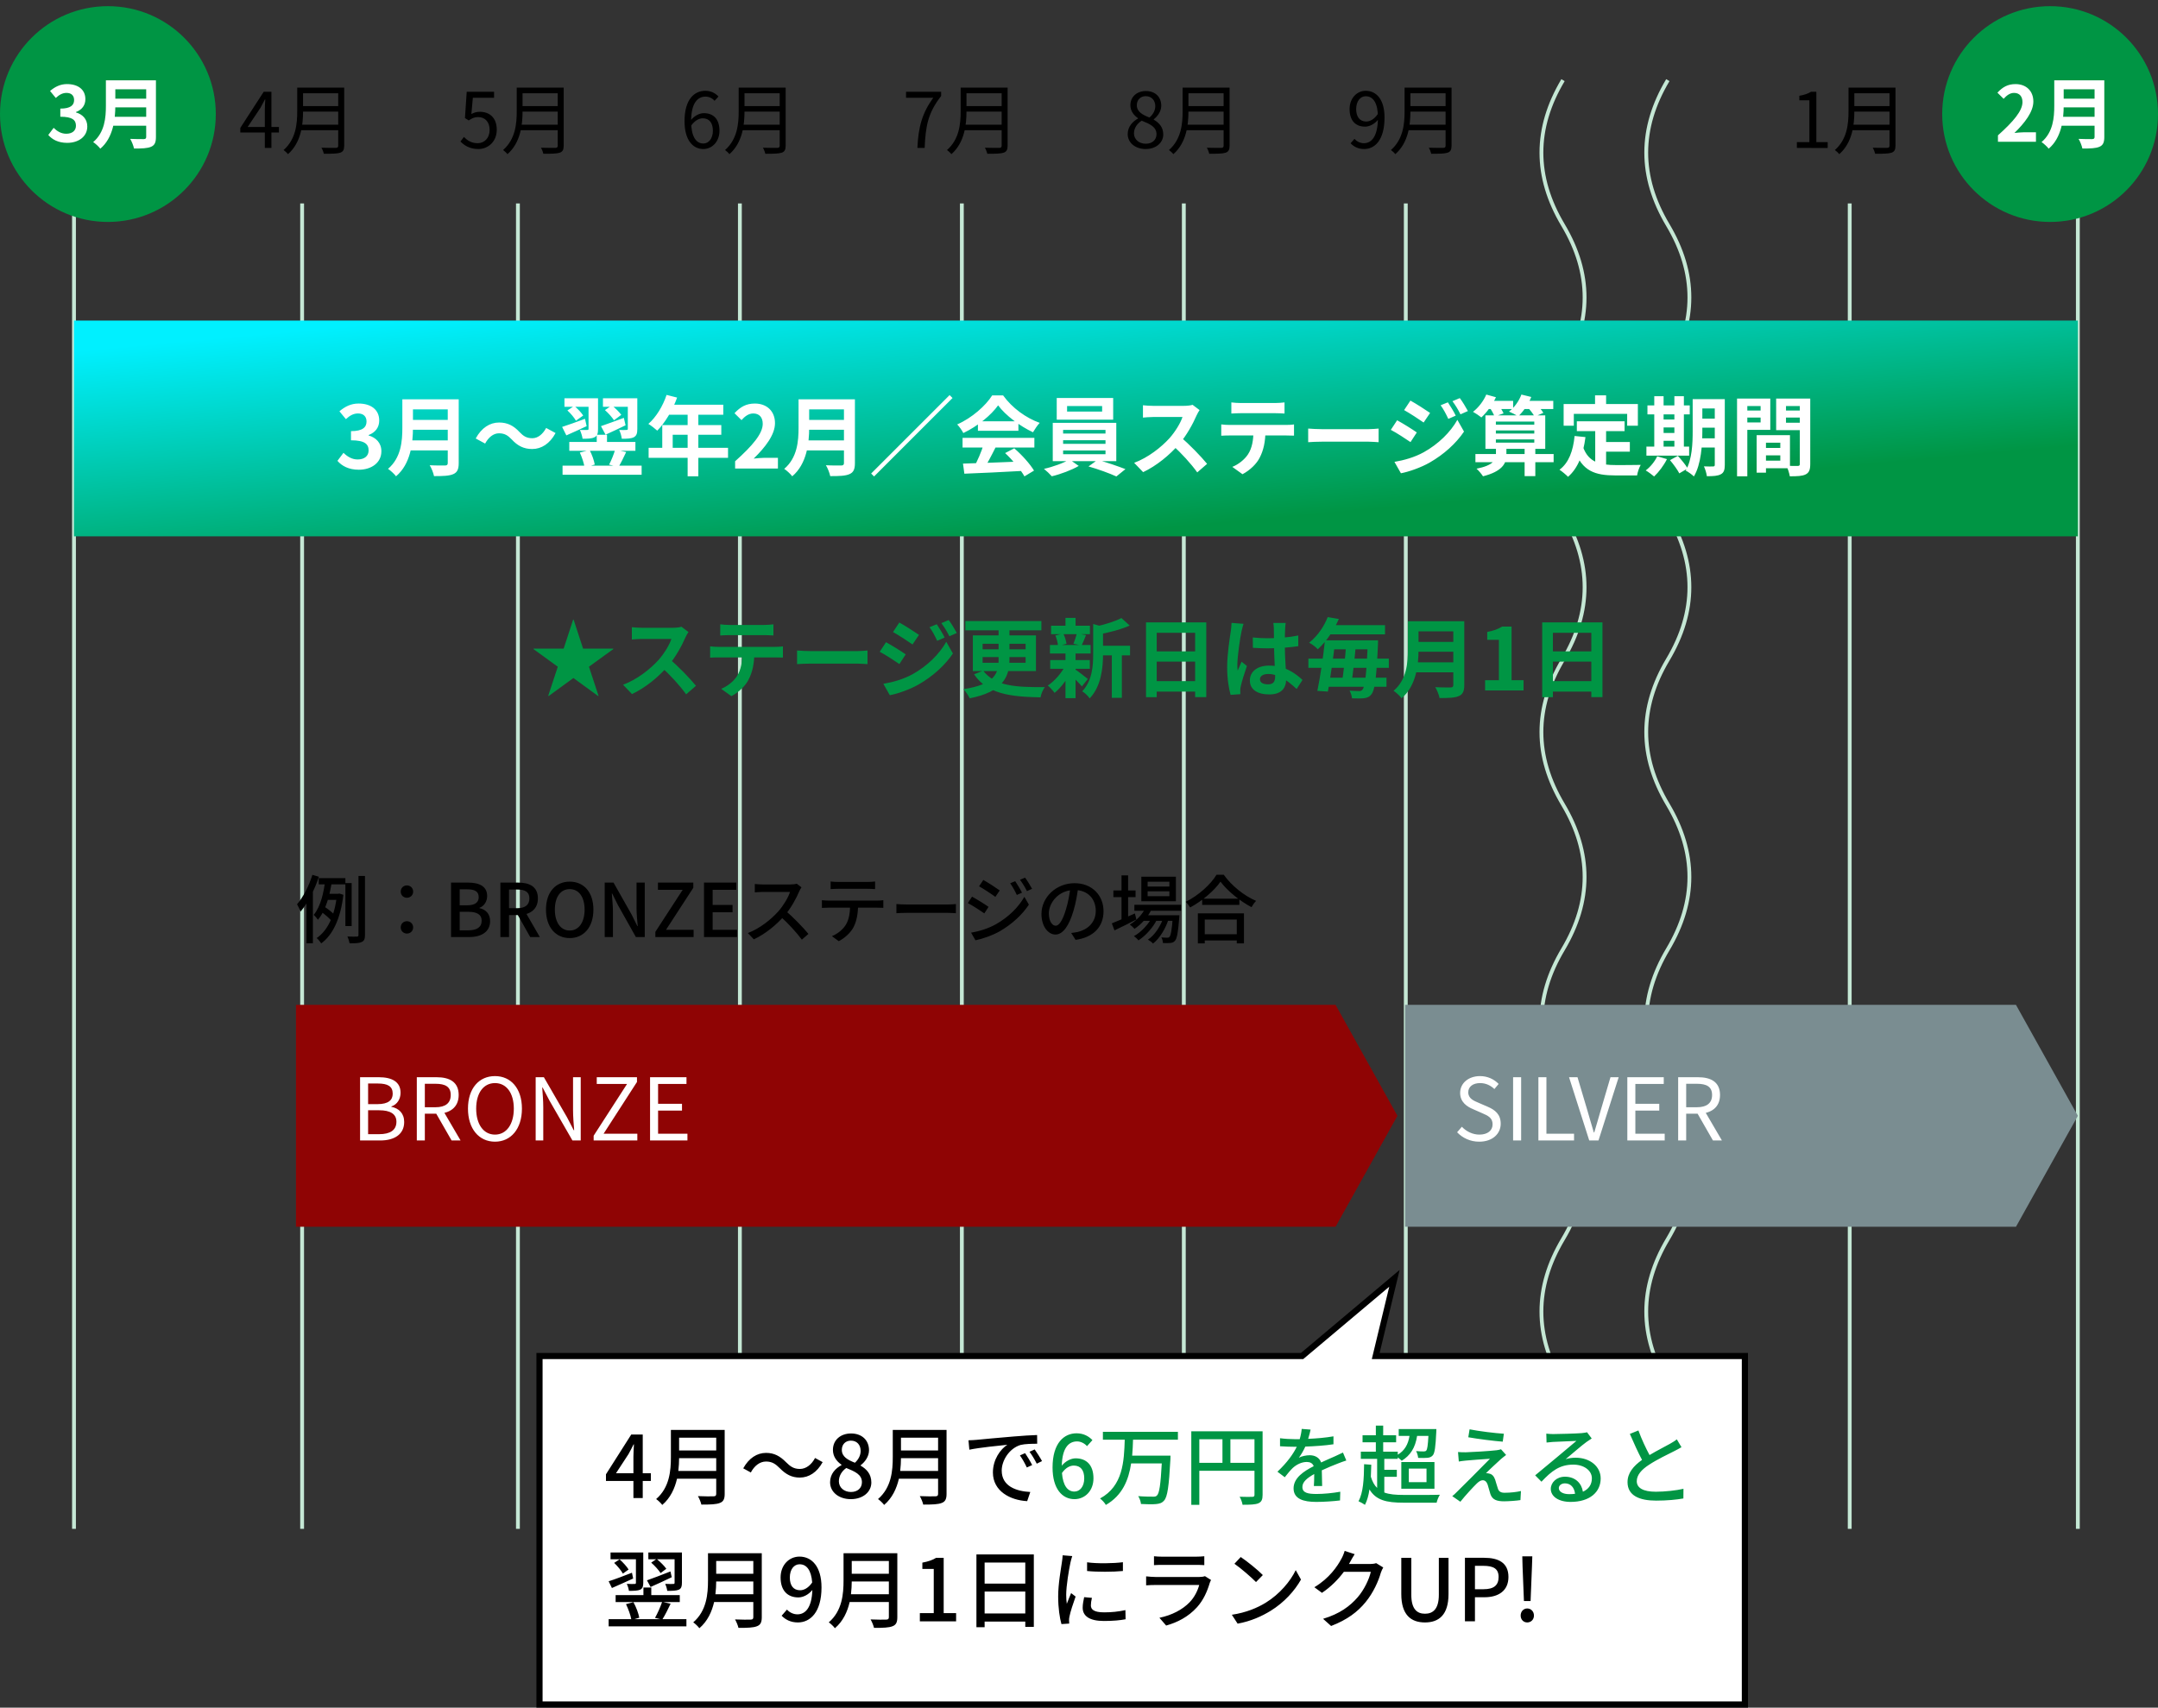 <svg fill="none" height="277" viewBox="0 0 350 277" width="350" xmlns="http://www.w3.org/2000/svg" xmlns:xlink="http://www.w3.org/1999/xlink"><rect x="0" y="0" width="350" height="277" fill="#333333" stroke="none"/><linearGradient id="a" gradientUnits="userSpaceOnUse" x1="-30.559" x2="-26.531" y1="60.75" y2="105.213"><stop offset="0" stop-color="#00f0ff"/><stop offset="1" stop-color="#009544"/></linearGradient><path d="m42.952 24v-6.202c0-.46.037-1.193.075-1.665h-.062c-.224.447-.472.907-.721 1.355l-2.076 3.107h5.071v.895h-6.264v-.746l3.791-5.854h1.255v9.11zm5.825-9.781h6.488v.907h-6.488zm0 2.995h6.537v.895h-6.537zm-.099 3.008h6.575v.895h-6.575zm-.472-6.003h.945v3.84c0 2.15-.311 5.083-2.448 6.948-.137-.199-.51-.534-.709-.671 2.001-1.752 2.212-4.275 2.212-6.276zm6.649 0h.969v9.408c0 .659-.174.982-.646 1.143-.485.162-1.305.174-2.647.174-.062-.273-.236-.721-.398-.982 1.032.037 2.051.025 2.337.025.286-.012.385-.099.385-.373z" fill="#000"/><path d="m148.787 24c.162-3.443.783-5.655 2.573-8.141h-4.412v-.97h5.692v.684c-2.138 2.747-2.523 4.872-2.672 8.427zm7.59-9.781h6.488v.907h-6.488zm0 2.995h6.538v.895h-6.538zm-.099 3.008h6.574v.895h-6.574zm-.473-6.003h.945v3.84c0 2.15-.311 5.083-2.448 6.948-.137-.199-.51-.534-.709-.671 2.001-1.752 2.212-4.275 2.212-6.276zm6.65 0h.969v9.408c0 .659-.174.982-.646 1.143-.485.162-1.305.174-2.647.174-.063-.273-.237-.721-.398-.982 1.031.037 2.051.025 2.336.025.286-.012.386-.099.386-.373z" fill="#000"/><path d="m114.08 24.174c-1.753 0-3.058-1.504-3.058-4.512 0-3.567 1.604-4.934 3.368-4.934.945 0 1.641.398 2.138.932l-.634.696c-.348-.423-.907-.684-1.454-.684-1.28 0-2.349 1.007-2.349 3.99 0 2.337.709 3.617 1.989 3.617.87 0 1.541-.833 1.541-2.063 0-1.243-.547-2.026-1.641-2.026-.584 0-1.317.348-1.926 1.255l-.037-.907c.559-.733 1.404-1.181 2.137-1.181 1.541 0 2.536.945 2.536 2.859 0 1.765-1.206 2.958-2.61 2.958zm6.297-9.955h6.488v.907h-6.488zm0 2.995h6.538v.895h-6.538zm-.099 3.008h6.574v.895h-6.574zm-.473-6.003h.945v3.84c0 2.15-.311 5.083-2.448 6.948-.137-.199-.51-.534-.709-.671 2.001-1.752 2.212-4.275 2.212-6.276zm6.65 0h.969v9.408c0 .659-.174.982-.646 1.143-.485.162-1.305.174-2.647.174-.063-.273-.237-.721-.398-.982 1.031.037 2.051.025 2.336.025.286-.012.386-.099.386-.373z" fill="#000"/><path d="m221.247 24.174c-.994 0-1.69-.398-2.2-.932l.634-.721c.385.447.945.708 1.529.708 1.218 0 2.274-1.056 2.274-4.176 0-2.237-.708-3.443-1.988-3.443-.87 0-1.542.82-1.542 2.076 0 1.218.547 2.026 1.629 2.026.609 0 1.317-.36 1.914-1.268l.062.907c-.572.721-1.38 1.193-2.163 1.193-1.529 0-2.51-.969-2.51-2.858 0-1.765 1.193-2.958 2.61-2.958 1.752 0 3.057 1.429 3.057 4.325 0 3.704-1.591 5.121-3.306 5.121zm7.13-9.955h6.488v.907h-6.488zm0 2.995h6.538v.895h-6.538zm-.099 3.008h6.574v.895h-6.574zm-.473-6.003h.945v3.84c0 2.15-.311 5.083-2.448 6.948-.137-.199-.51-.534-.709-.671 2.001-1.752 2.212-4.275 2.212-6.276zm6.65 0h.969v9.408c0 .659-.174.982-.646 1.143-.485.162-1.305.174-2.647.174-.063-.273-.237-.721-.398-.982 1.031.037 2.051.025 2.336.025.286-.012.386-.099.386-.373z" fill="#000"/><path d="m291.432 24v-.945h2.026v-6.786h-1.628v-.733c.82-.137 1.405-.348 1.889-.646h.87v8.166h1.84v.945zm8.945-9.781h6.488v.907h-6.488zm0 2.995h6.538v.895h-6.538zm-.099 3.008h6.574v.895h-6.574zm-.473-6.003h.945v3.84c0 2.15-.311 5.083-2.448 6.948-.137-.199-.51-.534-.709-.671 2.001-1.752 2.212-4.275 2.212-6.276zm6.65 0h.969v9.408c0 .659-.174.982-.646 1.143-.485.162-1.305.174-2.647.174-.063-.273-.237-.721-.398-.982 1.031.037 2.051.025 2.336.025.286-.012.386-.099.386-.373z" fill="#000"/><path d="m77.583 24.174c-1.417 0-2.287-.597-2.908-1.218l.572-.746c.51.534 1.181 1.019 2.225 1.019 1.081 0 1.939-.833 1.939-2.15 0-1.305-.746-2.088-1.877-2.088-.609 0-.994.199-1.516.547l-.609-.385.286-4.263h4.437v.97h-3.443l-.236 2.635c.41-.224.82-.36 1.367-.36 1.516 0 2.747.895 2.747 2.908 0 1.988-1.454 3.132-2.983 3.132zm6.795-9.955h6.488v.907h-6.488zm0 2.995h6.537v.895h-6.537zm-.099 3.008h6.575v.895h-6.575zm-.472-6.003h.945v3.84c0 2.15-.311 5.083-2.448 6.948-.137-.199-.51-.534-.709-.671 2.001-1.752 2.212-4.275 2.212-6.276zm6.649 0h.969v9.408c0 .659-.174.982-.646 1.143-.485.162-1.305.174-2.647.174-.062-.273-.236-.721-.398-.982 1.032.037 2.051.025 2.337.025.286-.012.385-.099.385-.373z" fill="#000"/><path d="m185.806 24.174c-1.678 0-2.908-1.019-2.908-2.424 0-1.23.845-2.076 1.678-2.523v-.05c-.671-.46-1.243-1.156-1.243-2.113 0-1.379 1.081-2.299 2.511-2.299 1.553 0 2.498.994 2.498 2.386 0 .97-.671 1.777-1.218 2.2v.062c.795.46 1.541 1.156 1.541 2.399 0 1.33-1.156 2.361-2.859 2.361zm.622-5.108c.621-.547.944-1.168.944-1.852 0-.895-.571-1.616-1.553-1.616-.833 0-1.442.597-1.442 1.466 0 1.094.982 1.579 2.051 2.001zm-.597 4.251c1.044 0 1.74-.634 1.74-1.541 0-1.218-1.118-1.678-2.399-2.2-.745.472-1.255 1.193-1.255 2.063 0 .97.82 1.678 1.914 1.678zm6.546-9.098h6.488v.907h-6.488zm0 2.995h6.538v.895h-6.538zm-.099 3.008h6.574v.895h-6.574zm-.473-6.003h.945v3.84c0 2.15-.311 5.083-2.448 6.948-.137-.199-.51-.534-.709-.671 2.001-1.752 2.212-4.275 2.212-6.276zm6.65 0h.969v9.408c0 .659-.174.982-.646 1.143-.485.162-1.305.174-2.647.174-.063-.273-.237-.721-.398-.982 1.031.037 2.051.025 2.336.025.286-.012.386-.099.386-.373z" fill="#000"/><g stroke="#c5e8d5" stroke-width=".621"><path d="m12 33v215"/><path d="m49 33v215"/><path d="m156 33v215"/><path d="m300 33v215"/><path d="m84 33v215"/><path d="m192 33v215"/><path d="m337 33v215"/><path d="m120 33v215"/><path d="m228 33v215"/><path d="m253.5 248c4.667-7.833 4.667-15.667 0-23.5s-4.667-15.667 0-23.5 4.667-15.667 0-23.5-4.667-15.667 0-23.5 4.667-15.667 0-23.5-4.667-15.667 0-23.5c4.667-7.833 4.667-15.667 0-23.5s-4.667-15.667 0-23.5 4.667-15.667 0-23.5-4.667-15.667 0-23.5"/><path d="m270.5 248c4.667-7.833 4.667-15.667 0-23.5s-4.667-15.667 0-23.5 4.667-15.667 0-23.5-4.667-15.667 0-23.5 4.667-15.667 0-23.5-4.667-15.667 0-23.5c4.667-7.833 4.667-15.667 0-23.5s-4.667-15.667 0-23.5 4.667-15.667 0-23.5-4.667-15.667 0-23.5"/></g><path d="m12 52h325v35h-325z" fill="url(#a)"/><path d="m48 163h168.611l10.035 18-10.035 18h-168.611z" fill="#8f0404"/><path d="m227.889 163h99.076l10.035 18-10.035 18h-114.896 15.82z" fill="#7a8d91"/><path d="m211.322 219.848 14.836-12.486-2.885 11.986-.149.617h.635 59.241v56.535h-195.5v-56.535h123.5.182z" fill="#fff" stroke="#000"/><path d="m58.201 76.196c-1.638 0-2.744-.602-3.472-1.442l.98-1.302c.616.602 1.358 1.078 2.296 1.078 1.064 0 1.778-.532 1.778-1.456 0-1.022-.602-1.652-2.856-1.652v-1.484c1.904 0 2.52-.644 2.52-1.568 0-.812-.504-1.302-1.386-1.302-.742 0-1.344.35-1.96.924l-1.05-1.274c.896-.77 1.89-1.26 3.094-1.26 2.002 0 3.36.98 3.36 2.758 0 1.106-.616 1.932-1.722 2.352v.07c1.176.336 2.072 1.19 2.072 2.562 0 1.904-1.666 2.996-3.654 2.996zm8.202-11.424h7v1.638h-7zm.014 3.346h7.056v1.596h-7.056zm-.07 3.318h7.028v1.624h-7.028zm-1.092-6.664h1.722v4.634c0 2.436-.378 5.866-2.744 7.854-.252-.35-.938-.98-1.302-1.204 2.128-1.806 2.324-4.508 2.324-6.65zm7.364 0h1.778v10.36c0 .994-.238 1.498-.882 1.778-.672.294-1.666.322-3.122.322-.098-.504-.42-1.316-.7-1.764.994.056 2.156.042 2.492.042.322-.014.434-.112.434-.406zm10.374 6.51c-.602-.616-1.106-.994-2.072-.994-.91 0-1.708.672-2.24 1.666l-1.526-.826c.938-1.736 2.296-2.59 3.794-2.59 1.344 0 2.352.504 3.318 1.554.602.63 1.12.994 2.072.994.91 0 1.708-.672 2.24-1.666l1.526.826c-.938 1.736-2.296 2.59-3.794 2.59-1.344 0-2.352-.504-3.318-1.554zm8.554-6.678h4.76v1.386h-4.76zm3.906 0h1.54v4.984c0 .7-.112 1.106-.574 1.344-.462.224-1.092.238-1.932.238-.056-.42-.252-1.036-.434-1.428.49.014 1.022.014 1.19 0 .168 0 .21-.042.21-.182zm-3.43 1.974 1.12-.728c.56.462 1.162 1.106 1.442 1.554l-1.176.84c-.252-.462-.854-1.19-1.386-1.666zm-.854 2.674c.938-.294 2.338-.812 3.71-1.316l.266 1.19c-1.12.532-2.31 1.064-3.29 1.498zm6.622-4.648h4.774v1.386h-4.774zm4.032 0h1.54v4.97c0 .714-.112 1.106-.574 1.358-.462.224-1.078.238-1.946.238-.042-.42-.224-1.036-.42-1.428.504.028 1.022.014 1.176 0 .168 0 .224-.042.224-.182zm-3.71 1.918 1.12-.756c.574.448 1.204 1.064 1.526 1.526l-1.176.882c-.294-.462-.924-1.176-1.47-1.652zm-.644 2.604c.924-.308 2.338-.84 3.71-1.344l.28 1.204c-1.092.532-2.282 1.092-3.248 1.526zm-5.138 2.562h10.724v1.442h-10.724zm-1.092 3.85h12.824v1.47h-12.824zm2.8-2.128 1.582-.406c.392.728.728 1.694.84 2.352l-1.652.49c-.084-.672-.42-1.68-.77-2.436zm2.744-2.884h1.666v1.694h-1.666zm2.982 2.422 1.792.378c-.42.896-.868 1.806-1.232 2.408l-1.54-.364c.364-.672.77-1.694.98-2.422zm8.344-8.89 1.708.434c-.742 2.086-1.974 4.102-3.22 5.362-.322-.294-1.036-.854-1.442-1.092 1.26-1.092 2.352-2.884 2.954-4.704zm.294 1.596h8.904v1.624h-9.716zm-.994 3.304h9.576v1.568h-7.882v2.94h-1.694zm-2.212 3.682h12.88v1.624h-12.88zm6.328-6.146h1.736v10.766h-1.736zm7.7 9.506v-1.176c2.828-2.534 4.48-4.48 4.48-6.076 0-1.036-.546-1.68-1.54-1.68-.77 0-1.372.49-1.904 1.078l-1.134-1.12c.952-1.022 1.89-1.568 3.304-1.568 1.946 0 3.262 1.246 3.262 3.178 0 1.89-1.568 3.906-3.458 5.754.518-.056 1.204-.126 1.694-.126h2.24v1.736zm11.436-11.228h7v1.638h-7zm.014 3.346h7.056v1.596h-7.056zm-.07 3.318h7.028v1.624h-7.028zm-1.092-6.664h1.722v4.634c0 2.436-.378 5.866-2.744 7.854-.252-.35-.938-.98-1.302-1.204 2.128-1.806 2.324-4.508 2.324-6.65zm7.364 0h1.778v10.36c0 .994-.238 1.498-.882 1.778-.672.294-1.666.322-3.122.322-.098-.504-.42-1.316-.7-1.764.994.056 2.156.042 2.492.042.322-.014.434-.112.434-.406zm17.136-.686.476.476-12.726 12.726-.476-.476zm2.17 11.116c2.506-.07 6.398-.21 9.926-.364l-.056 1.54c-3.43.196-7.126.364-9.646.462zm-.07-4.172h11.648v1.568h-11.648zm2.492-2.688h6.566v1.54h-6.566zm.938 3.71 1.918.532c-.658 1.316-1.414 2.772-2.044 3.71l-1.47-.49c.574-1.022 1.246-2.576 1.596-3.752zm3.472 1.442 1.484-.77c1.26 1.078 2.562 2.548 3.206 3.612l-1.554.938c-.588-1.064-1.932-2.66-3.136-3.78zm-1.134-7.742c-1.134 1.596-3.318 3.388-5.642 4.494-.196-.406-.644-1.036-.994-1.4 2.394-1.05 4.634-3.052 5.67-4.704h1.778c1.484 2.058 3.71 3.654 5.936 4.452-.406.42-.784 1.022-1.092 1.526-2.1-.98-4.466-2.744-5.656-4.368zm11.186.112v.896h5.684v-.896zm-1.68-1.302h9.156v3.514h-9.156zm1.036 6.846v.588h6.874v-.588zm0 1.666v.602h6.874v-.602zm0-3.332v.588h6.874v-.588zm-1.68-1.148h10.304v6.216h-10.304zm2.716 5.936 1.498 1.05c-1.12.658-2.94 1.344-4.368 1.68-.308-.35-.868-.882-1.274-1.204 1.47-.322 3.262-.98 4.144-1.526zm3.08 1.134 1.47-1.064c1.484.392 3.36 1.05 4.522 1.498l-1.47 1.19c-1.092-.504-3.024-1.204-4.522-1.624zm18.018-9.142c-.112.154-.364.574-.49.868-.574 1.33-1.61 3.234-2.814 4.634-1.568 1.806-3.682 3.542-5.852 4.564l-1.456-1.512c2.268-.84 4.424-2.548 5.74-4.004.924-1.05 1.778-2.436 2.1-3.43-.588 0-4.158 0-4.76 0-.574 0-1.344.07-1.652.098v-2.002c.378.056 1.246.098 1.652.098h4.942c.616 0 1.162-.07 1.456-.168zm-3.122 4.34c1.442 1.176 3.43 3.262 4.34 4.382l-1.596 1.386c-1.036-1.442-2.562-3.108-4.06-4.466zm8.274-5.586c.448.056 1.022.098 1.498.098h5.628c.462 0 1.022-.042 1.498-.098v1.806c-.476-.028-1.022-.056-1.498-.056-.826 0-4.746 0-5.628 0-.476 0-1.078.028-1.498.056zm-1.638 3.57c.42.056.91.084 1.344.084h9.17c.294 0 .91-.014 1.288-.084v1.82c-.364-.014-.896-.028-1.288-.028-.826 0-8.288 0-9.17 0-.406 0-.952.014-1.344.042zm7.168.98c0 1.834-.322 3.234-.924 4.396-.476.98-1.568 2.058-2.8 2.702l-1.652-1.19c.994-.392 1.988-1.19 2.534-2.016.7-1.064.896-2.38.896-3.878zm6.93-.308c.518.042 1.526.098 2.254.098h7.518c.658 0 1.274-.07 1.652-.098v2.212c-.336-.014-1.05-.084-1.638-.084-1.274 0-5.88 0-7.532 0-.784 0-1.722.042-2.254.084zm22.658-4.256c.392.588.966 1.512 1.274 2.156l-1.204.532c-.42-.882-.728-1.484-1.246-2.212zm1.932-.686c.434.56.98 1.484 1.316 2.1l-1.204.532c-.448-.882-.784-1.428-1.302-2.128zm-8.008.406c.924.504 2.464 1.498 3.192 2.002l-1.05 1.554c-.77-.546-2.24-1.498-3.164-2.016zm-2.59 9.94c1.554-.266 3.234-.728 4.76-1.568 2.38-1.33 4.326-3.248 5.446-5.25l1.078 1.904c-1.302 1.932-3.276 3.71-5.572 5.026-1.414.812-3.43 1.512-4.662 1.736zm.434-6.748c.938.504 2.478 1.47 3.192 1.974l-1.022 1.568c-.798-.546-2.24-1.498-3.192-1.988zm12.698 5.474h12.684v1.33h-12.684zm3.318-3.822v.504h6.23v-.504zm0 1.456v.518h6.23v-.518zm0-2.898v.504h6.23v-.504zm-1.694-1.008h9.702v5.432h-9.702zm6.356 5.166h1.736v4.69h-1.736zm-6.272-7.518h4.41v1.33h-4.41zm5.558 0h5.362v1.33h-5.362zm-5.502-1.022 1.568.434c-.574 1.232-1.512 2.492-2.366 3.276-.322-.266-.98-.7-1.358-.91.882-.672 1.708-1.75 2.156-2.8zm5.698 0 1.596.392c-.476 1.218-1.33 2.408-2.128 3.15-.35-.252-1.078-.616-1.484-.784.882-.658 1.624-1.708 2.016-2.758zm-5.194 2.044 1.386-.462c.35.434.742 1.05.91 1.47l-1.456.518c-.154-.406-.504-1.064-.84-1.526zm6.16-.014 1.344-.56c.448.434.994 1.05 1.246 1.498l-1.414.616c-.224-.42-.728-1.092-1.176-1.554zm-5.096 6.496h1.694v1.344c0 1.316-.714 2.604-3.794 3.388-.224-.35-.686-.91-1.05-1.232 2.688-.518 3.15-1.456 3.15-2.184zm13.118-4.186h7.742v1.596h-7.742zm3.864 3.36h4.732v1.568h-4.732zm-.882-2.436h1.764v6.762l-1.764-.21zm-3.346 1.456 1.764.182c-.364 2.842-1.232 5.068-2.828 6.44-.28-.294-.994-.896-1.386-1.148 1.512-1.12 2.212-3.066 2.45-5.474zm1.358 1.75c.896 2.576 2.856 2.968 5.348 2.968.742 0 3.08 0 4.018-.028-.238.392-.518 1.204-.588 1.708h-3.528c-3.234 0-5.418-.658-6.622-4.186zm1.96-8.344h1.792v2.562h-1.792zm-5.096 1.414h12.04v3.514h-1.736v-1.918h-8.652v1.918h-1.652zm21.616-.798h3.626v1.512h-3.626zm0 3.164h3.626v1.47h-3.626zm0 3.192h3.64v1.498h-3.64zm2.898-6.356h1.624v10.668c0 .812-.154 1.274-.658 1.526-.49.266-1.204.308-2.254.308-.042-.448-.266-1.176-.476-1.596.602.028 1.288.028 1.484.014.21 0 .28-.07.28-.28zm-3.584 0h1.568v5.138c0 2.212-.182 5.418-1.372 7.406-.28-.294-.966-.784-1.33-.952 1.05-1.792 1.134-4.452 1.134-6.454zm-7.336 1.022h6.86v1.456h-6.86zm1.834 2.282h3.332v1.288h-3.332zm0 2.184h3.346v1.274h-3.346zm-2.002 2.212h6.93v1.47h-6.93zm1.274-8.176h1.512v8.708h-1.512zm3.262 0h1.54v8.708h-1.54zm-2.786 9.744 1.582.462c-.518 1.036-1.344 2.128-2.086 2.814-.322-.28-.966-.756-1.358-.98.756-.574 1.47-1.442 1.862-2.296zm2.072.63 1.274-.7c.56.616 1.274 1.47 1.596 2.044l-1.358.798c-.28-.56-.952-1.484-1.512-2.142zm14.84-1.988h3.836v1.204h-3.836zm-.098-2.072h4.718v5.376h-4.718v-1.232h3.15v-2.912h-3.15zm-.686 0h1.512v6.09h-1.512zm-2.352-3.99h3.514v1.134h-3.514zm6.496 0h3.542v1.134h-3.542zm2.856-1.946h1.694v10.626c0 .91-.182 1.4-.742 1.68s-1.372.308-2.576.308c-.07-.476-.322-1.26-.546-1.708.728.042 1.582.028 1.834.028s.336-.084.336-.322zm-9.212 0h4.424v5.082h-4.424v-1.204h2.856v-2.66h-2.856zm10.108 0v1.218h-3.136v2.702h3.136v1.204h-4.732v-5.124zm-11.074 0h1.666v12.614h-1.666z" fill="#fff"/><path d="m99.904 238.982h2.828v-2.702c0-.56.056-1.428.084-1.988h-.056c-.252.518-.532 1.05-.826 1.582zm5.656 0v1.246h-1.316v2.772h-1.512v-2.772h-4.452v-1.078l4.102-6.454h1.862v6.286zm4.456-.378h6.146v-2.072h-6.02c0 .644-.042 1.344-.126 2.072zm6.146-5.39h-6.02v2.072h6.02zm1.372-1.26v10.388c0 .84-.224 1.246-.784 1.456-.588.238-1.54.266-2.996.266-.084-.378-.336-1.008-.56-1.372 1.092.056 2.212.042 2.548.028.308 0 .42-.112.42-.406v-2.45h-6.356c-.364 1.568-1.064 3.122-2.394 4.256-.196-.28-.7-.756-.994-.952 2.184-1.876 2.394-4.62 2.394-6.818v-4.396zm12.18 7.728c-1.302 0-2.254-.518-3.234-1.512-.686-.686-1.246-1.092-2.24-1.092-1.022 0-1.904.714-2.464 1.778l-1.232-.672c.91-1.652 2.226-2.506 3.71-2.506 1.302 0 2.254.518 3.234 1.512.686.686 1.246 1.092 2.24 1.092 1.022 0 1.904-.714 2.464-1.778l1.232.672c-.91 1.652-2.226 2.506-3.71 2.506zm8.274 3.5c-1.932 0-3.36-1.148-3.36-2.744 0-1.358.896-2.268 1.848-2.772v-.07c-.77-.546-1.386-1.316-1.386-2.408 0-1.61 1.246-2.66 2.94-2.66 1.792 0 2.912 1.12 2.912 2.73 0 1.05-.714 1.946-1.358 2.422v.07c.924.532 1.736 1.33 1.736 2.73 0 1.526-1.344 2.702-3.332 2.702zm.672-5.908c.616-.574.924-1.232.924-1.918 0-.952-.574-1.666-1.582-1.666-.84 0-1.47.574-1.47 1.498 0 1.12.98 1.638 2.128 2.086zm-.644 4.746c1.05 0 1.778-.616 1.778-1.582 0-1.26-1.134-1.736-2.534-2.31-.714.49-1.204 1.26-1.204 2.156 0 1.022.854 1.736 1.96 1.736zm7.985-3.416h6.146v-2.072h-6.02c0 .644-.042 1.344-.126 2.072zm6.146-5.39h-6.02v2.072h6.02zm1.372-1.26v10.388c0 .84-.224 1.246-.784 1.456-.588.238-1.54.266-2.996.266-.084-.378-.336-1.008-.56-1.372 1.092.056 2.212.042 2.548.028.308 0 .42-.112.42-.406v-2.45h-6.356c-.364 1.568-1.064 3.122-2.394 4.256-.196-.28-.7-.756-.994-.952 2.184-1.876 2.394-4.62 2.394-6.818v-4.396zm12.74 3.766c.336.49.854 1.344 1.148 1.932l-.868.392c-.336-.714-.7-1.358-1.12-1.96zm1.554-.602c.336.476.882 1.316 1.19 1.89l-.854.42c-.364-.714-.728-1.33-1.176-1.932zm-10.738-1.484c.532-.014 1.008-.042 1.288-.07 1.008-.098 3.486-.336 6.034-.546 1.47-.126 2.87-.21 3.808-.238l.014 1.414c-.77 0-1.974.014-2.702.196-1.834.56-3.052 2.52-3.052 4.158 0 2.534 2.352 3.36 4.634 3.472l-.504 1.484c-2.716-.14-5.558-1.596-5.558-4.648 0-2.1 1.218-3.78 2.338-4.494-1.204.126-4.606.462-6.16.798zm-51.459 19.846.798-.546h-1.26v-1.106h5.446v4.914c0 .588-.098.924-.49 1.12-.42.182-1.022.196-1.89.196-.042-.336-.182-.812-.336-1.134.588.028 1.134.028 1.302.014.168 0 .224-.042.224-.196v-3.808h-2.842c.574.476 1.176 1.078 1.498 1.54l-.924.7c-.308-.476-.952-1.204-1.526-1.694zm3.122 1.428.21.938c-1.176.56-2.422 1.148-3.43 1.582l-.588-1.078c.952-.322 2.408-.896 3.808-1.442zm-5.6 1.834v-3.808h-4.116v-1.106h5.306v4.928c0 .574-.098.91-.49 1.106-.406.182-1.008.196-1.834.196-.042-.336-.182-.812-.35-1.134.56.028 1.092.028 1.26.014.168 0 .224-.042.224-.196zm-3.528-3.22.882-.574c.56.504 1.176 1.176 1.456 1.652l-.924.658c-.266-.49-.882-1.232-1.414-1.736zm2.884 1.596.196.938c-1.176.546-2.436 1.092-3.444 1.54l-.532-1.092c.952-.294 2.38-.84 3.78-1.386zm4.956 7.532h3.878v1.162h-12.614v-1.162h3.668c-.126-.7-.49-1.68-.854-2.436l1.204-.322c.448.784.826 1.834.952 2.52l-.798.238h4.228l-.882-.21c.406-.7.882-1.792 1.148-2.562h-7.532v-1.134h4.508v-1.232h1.274v1.232h4.62v1.134h-2.674l1.19.266c-.434.896-.896 1.848-1.316 2.506zm8.582-4.046h6.146v-2.072h-6.02c0 .644-.042 1.344-.126 2.072zm6.146-5.39h-6.02v2.072h6.02zm1.372-1.26v10.388c0 .84-.224 1.246-.784 1.456-.588.238-1.54.266-2.996.266-.084-.378-.336-1.008-.56-1.372 1.092.056 2.212.042 2.548.028.308 0 .42-.112.42-.406v-2.45h-6.356c-.364 1.568-1.064 3.122-2.394 4.256-.196-.28-.7-.756-.994-.952 2.184-1.876 2.394-4.62 2.394-6.818v-4.396zm6.216 6.006c.63 0 1.344-.364 1.96-1.26-.154-2.03-.924-2.954-2.044-2.954-.882 0-1.582.798-1.582 2.142 0 1.316.588 2.072 1.666 2.072zm-2.996 4.13.868-.994c.406.462 1.036.77 1.694.77 1.246 0 2.324-1.008 2.422-3.948-.602.742-1.484 1.204-2.268 1.204-1.722 0-2.884-1.078-2.884-3.234 0-2.044 1.4-3.388 3.066-3.388 1.974 0 3.57 1.596 3.57 4.998 0 4.06-1.848 5.684-3.836 5.684-1.19 0-2.03-.476-2.632-1.092zm11.246-3.486h6.146v-2.072h-6.02c0 .644-.042 1.344-.126 2.072zm6.146-5.39h-6.02v2.072h6.02zm1.372-1.26v10.388c0 .84-.224 1.246-.784 1.456-.588.238-1.54.266-2.996.266-.084-.378-.336-1.008-.56-1.372 1.092.056 2.212.042 2.548.028.308 0 .42-.112.42-.406v-2.45h-6.356c-.364 1.568-1.064 3.122-2.394 4.256-.196-.28-.7-.756-.994-.952 2.184-1.876 2.394-4.62 2.394-6.818v-4.396zm3.654 11.046v-1.33h2.254v-7.168h-1.848v-1.022c.966-.182 1.652-.42 2.24-.784h1.218v8.974h2.016v1.33zm10.505-1.274h6.594v-3.556h-6.594zm6.594-8.26h-6.594v3.416h6.594zm-7.924-1.316h9.31v11.746h-1.386v-.854h-6.594v.91h-1.33zm17.948 1.274c1.582.238 4.368.182 5.81-.014v1.428c-1.582.154-4.2.168-5.81 0zm-.476 5.656 1.26.112c-.112.476-.168.854-.168 1.232 0 .63.462 1.12 2.142 1.12 1.246 0 2.296-.112 3.458-.364l.028 1.484c-.868.168-2.016.28-3.514.28-2.352 0-3.444-.812-3.444-2.156 0-.546.112-1.106.238-1.708zm-3.486-6.79 1.554.126c-.098.266-.238.812-.294 1.064-.238 1.134-.686 3.738-.686 5.222 0 .49.028.952.098 1.456.21-.56.49-1.232.7-1.736l.728.56c-.378 1.05-.868 2.534-.994 3.234-.042.182-.084.476-.07.63 0 .14.014.35.028.518l-1.26.084c-.28-.966-.532-2.604-.532-4.48 0-2.072.448-4.424.602-5.53.056-.35.112-.784.126-1.148zm23.086 3.388.98.616c-.07.154-.182.364-.21.476-.406 1.372-1.022 2.786-2.058 3.934-1.442 1.596-3.22 2.478-5.012 2.982l-1.092-1.26c2.03-.42 3.752-1.33 4.9-2.52.798-.826 1.302-1.876 1.554-2.8h-7.126c-.336 0-.952.014-1.484.056v-1.456c.546.056 1.078.098 1.484.098h7.168c.378 0 .714-.056.896-.126zm-8.274-1.792v-1.442c.378.042.882.07 1.33.07h5.46c.448 0 1.022-.028 1.372-.07v1.442c-.35-.028-.91-.042-1.386-.042h-5.446c-.434 0-.938.014-1.33.042zm14.07-1.316c.994.658 2.8 2.114 3.584 2.926l-1.106 1.134c-.728-.742-2.464-2.254-3.5-2.968zm-1.442 9.366c2.338-.35 4.158-1.134 5.502-1.96 2.254-1.386 4.004-3.486 4.858-5.278l.854 1.526c-1.008 1.806-2.73 3.724-4.914 5.068-1.414.868-3.192 1.694-5.362 2.086zm23.408-8.372 1.148.7c-.14.224-.294.574-.392.854-.378 1.344-1.204 3.22-2.464 4.76-1.288 1.582-2.982 2.87-5.6 3.878l-1.302-1.162c2.702-.812 4.368-2.058 5.614-3.5 1.036-1.19 1.876-2.954 2.128-4.13h-4.368c-.896 1.204-2.086 2.436-3.556 3.416l-1.232-.91c2.436-1.456 3.738-3.402 4.396-4.634.168-.28.406-.854.518-1.26l1.624.532c-.28.42-.574.966-.728 1.246-.056.112-.126.238-.196.35h3.36c.392 0 .784-.042 1.05-.14zm7.91 9.618c-2.282 0-3.836-1.246-3.836-4.606v-5.88h1.624v5.992c0 2.324.924 3.08 2.212 3.08 1.302 0 2.254-.756 2.254-3.08v-5.992h1.568v5.88c0 3.36-1.54 4.606-3.822 4.606zm6.487-.182v-10.304h3.122c2.296 0 3.934.784 3.934 3.108 0 2.254-1.638 3.29-3.878 3.29h-1.554v3.906zm1.624-5.208h1.4c1.652 0 2.436-.63 2.436-1.988s-.854-1.806-2.492-1.806h-1.344zm7.945 1.918-.224-5.6-.042-1.652h1.624l-.056 1.652-.224 5.6zm.532 3.472c-.602 0-1.064-.462-1.064-1.12s.462-1.148 1.064-1.148c.616 0 1.092.49 1.092 1.148s-.476 1.12-1.092 1.12z" fill="#000"/><path d="m174.253 241.95c.896 0 1.596-.812 1.596-2.142s-.588-2.072-1.694-2.072c-.602 0-1.302.322-1.918 1.204.168 2.044.91 3.01 2.016 3.01zm2.926-8.344-.882.98c-.378-.448-1.008-.77-1.61-.77-1.316 0-2.408.994-2.478 3.934.602-.742 1.498-1.19 2.24-1.19 1.736 0 2.898 1.064 2.898 3.248 0 2.044-1.4 3.374-3.08 3.374-1.96 0-3.556-1.638-3.556-5.138 0-3.962 1.862-5.544 3.892-5.544 1.148 0 1.988.49 2.576 1.106zm13.864-.07h-7.28c-.028.854-.056 1.722-.14 2.59h6.216s0 .42-.014.602c-.238 4.396-.476 6.076-1.022 6.678-.35.406-.728.518-1.316.574-.532.056-1.484.042-2.436-.014-.028-.378-.21-.91-.448-1.274.994.084 1.988.084 2.366.084.322.014.49-.014.658-.168.406-.35.616-1.82.798-5.222h-4.97c-.406 2.688-1.414 5.194-4.102 6.734-.182-.35-.602-.784-.938-1.05 3.738-2.016 3.892-6.048 4.004-9.534h-3.542v-1.274h12.166zm8.512 3.752h3.906v-3.822h-3.906zm-5.04-3.822v3.822h3.752v-3.822zm10.262-1.288v10.304c0 .756-.168 1.148-.686 1.372-.504.21-1.316.238-2.562.238-.056-.364-.266-.952-.476-1.302.896.042 1.792.028 2.058.014.266 0 .35-.084.35-.336v-3.892h-8.946v5.53h-1.302v-11.928zm9.66 8.876h-1.344c.042-.476.056-1.26.056-1.946-1.176.658-1.918 1.288-1.918 2.1 0 .952.896 1.134 2.296 1.134 1.12 0 2.632-.14 3.85-.364l-.042 1.414c-1.008.126-2.604.238-3.85.238-2.072 0-3.682-.476-3.682-2.198 0-1.708 1.666-2.786 3.262-3.598-.168-.49-.616-.686-1.12-.686-.868 0-1.708.448-2.296.994-.406.392-.812.896-1.274 1.484l-1.19-.896c1.624-1.54 2.562-2.884 3.136-4.046h-.406c-.574 0-1.54-.028-2.31-.084v-1.302c.728.098 1.722.154 2.38.154h.812c.182-.63.294-1.232.322-1.666l1.442.112c-.084.364-.196.896-.392 1.498 1.372-.056 2.828-.182 4.102-.406v1.288c-1.358.21-3.066.322-4.564.378-.28.616-.644 1.26-1.05 1.806.434-.252 1.218-.406 1.764-.406.868 0 1.582.406 1.848 1.176.854-.406 1.568-.7 2.226-.994.462-.21.868-.392 1.316-.616l.546 1.288c-.378.112-.98.336-1.4.504-.714.266-1.61.644-2.576 1.092.014.784.042 1.89.056 2.548zm10.08-1.498v2.548c.812.308 1.834.392 3.108.392.84.014 4.872.014 5.908-.028-.21.308-.448.896-.532 1.288h-5.362c-2.8 0-4.48-.406-5.53-2.156-.14.98-.378 1.82-.728 2.506-.21-.154-.756-.462-1.05-.588.77-1.386.882-3.584.91-6.006l1.162.084c-.014.672-.042 1.316-.07 1.946.252.798.574 1.4 1.022 1.82v-4.718h-2.646v-1.162h2.436v-1.526h-2.156v-1.134h2.156v-1.568h1.19v1.568h2.1v1.134h-2.1v1.526h2.366v.49c1.092-.658 1.68-1.638 1.904-3.052h-1.75v-1.106h6.104s0 .322-.014.476c-.112 2.436-.252 3.416-.56 3.78-.238.266-.49.364-.868.406-.322.028-.896.042-1.512.014-.028-.336-.154-.798-.336-1.106.532.056 1.036.056 1.232.056s.322-.028.42-.14c.168-.196.266-.812.35-2.38h-1.834c-.294 1.932-1.106 3.178-2.492 4.032-.14-.14-.406-.364-.644-.546v.238h-2.184v1.778h2.03v1.134zm3.976-1.33v2.198h2.87v-2.198zm-1.218 3.262v-4.326h5.376v4.326zm11.074-9.632c1.526.308 4.186.63 5.558.714l-.182 1.288c-1.428-.112-3.92-.42-5.586-.714zm5.922 4.158c-.308.224-.616.49-.826.658-.56.518-2.002 1.834-2.436 2.296.126-.014.392.028.518.07.476.084.77.434.966.98.126.392.294 1.008.434 1.414.14.49.462.714 1.092.714.98 0 1.988-.126 2.66-.28l-.084 1.47c-.588.098-1.932.196-2.66.196-1.19 0-1.904-.266-2.212-1.176-.14-.42-.322-1.162-.448-1.54-.168-.476-.448-.7-.798-.7-.322 0-.63.21-.966.532-.504.49-1.792 1.862-2.66 2.954l-1.316-.91c.21-.168.504-.406.798-.728.63-.616 4.004-3.976 5.32-5.334-1.036.056-3.066.224-3.906.294-.448.042-.84.098-1.148.154l-.126-1.54c.322.028.784.042 1.246.042.742-.014 3.92-.196 5.026-.336.238-.028.56-.098.7-.154zm10.202 6.356c.35 0 .672-.014.98-.056-.112-1.022-.714-1.694-1.638-1.694-.574 0-.994.336-.994.77 0 .602.714.98 1.652.98zm2.926-10.038.756 1.008c-.28.182-.602.392-.854.574-.714.504-2.394 1.974-3.374 2.786.56-.182 1.092-.238 1.638-.238 2.324 0 4.046 1.428 4.046 3.36 0 2.226-1.778 3.808-4.886 3.808-1.918 0-3.206-.868-3.206-2.114 0-1.022.938-1.974 2.296-1.974 1.722 0 2.716 1.106 2.912 2.436.938-.42 1.456-1.162 1.456-2.17 0-1.302-1.316-2.226-3.01-2.226-2.212 0-3.528 1.036-5.166 2.772l-1.022-1.036c1.078-.882 2.814-2.338 3.626-3.01.77-.644 2.366-1.974 3.066-2.576-.728.028-3.094.126-3.822.168-.35.028-.714.056-1.022.098l-.042-1.442c.35.042.77.07 1.106.07.728 0 3.864-.084 4.62-.154.476-.056.728-.084.882-.14zm14.56 1.148.756 1.274c-.35.21-.742.42-1.19.644-.91.462-2.744 1.33-4.06 2.198-1.232.798-2.002 1.666-2.002 2.674 0 1.078 1.022 1.708 3.094 1.708 1.47 0 3.346-.21 4.48-.476l-.014 1.568c-1.092.196-2.646.35-4.41.35-2.674 0-4.648-.784-4.648-2.996 0-1.47.938-2.604 2.352-3.612-.63-1.176-1.33-2.73-1.974-4.214l1.386-.56c.546 1.484 1.218 2.898 1.806 3.99 1.218-.728 2.59-1.414 3.304-1.82.462-.266.798-.462 1.12-.728z" fill="#009544"/><path d="m51.696 142.448h4.32v1.008h-4.32zm1.188 2.532h2.184v.996h-2.496zm-.708 2.976.48-.852c.588.384 1.296.948 1.62 1.32l-.504.96c-.324-.408-1.02-1.008-1.596-1.428zm3.84-4.704h1.02v6.972h-1.02zm2.124-1.164h1.056v9.576c0 .66-.144.96-.528 1.14-.396.192-1.02.216-1.968.216-.048-.288-.204-.792-.36-1.104.696.024 1.32.024 1.536.012.192-.012.264-.06.264-.264zm-5.4.72 1.092.144c-.336 2.136-.948 4.704-2.268 6.24-.156-.228-.468-.6-.684-.792 1.152-1.38 1.656-3.756 1.86-5.592zm1.908 2.172h.204l.18-.036.66.204c-.456 3.912-1.752 6.552-3.6 7.884-.156-.264-.504-.696-.732-.864 1.752-1.2 2.916-3.54 3.288-6.96zm-3.984-3.072 1.056.312c-.684 2.076-1.776 4.248-2.976 5.652-.096-.264-.384-.9-.564-1.188 1.008-1.176 1.932-2.976 2.484-4.776zm-.96 3.108 1.02-1.02.024.024v8.988h-1.044zm16.296.612c-.552 0-1.008-.408-1.008-.996 0-.6.456-1.008 1.008-1.008.54 0 1.008.408 1.008 1.008 0 .588-.468.996-1.008.996zm0 5.808c-.552 0-1.008-.408-1.008-.996 0-.6.456-1.008 1.008-1.008.54 0 1.008.408 1.008 1.008 0 .588-.468.996-1.008.996zm7.152.564v-8.832h2.748c1.8 0 3.108.576 3.108 2.172 0 .852-.456 1.644-1.248 1.92v.048c1.008.216 1.728.912 1.728 2.1 0 1.752-1.416 2.592-3.372 2.592zm1.404-5.148h1.188c1.344 0 1.896-.504 1.896-1.32 0-.924-.624-1.272-1.86-1.272h-1.224zm0 4.056h1.404c1.368 0 2.16-.492 2.16-1.56 0-.996-.756-1.44-2.16-1.44h-1.404zm6.6 1.092v-8.832h2.892c1.824 0 3.192.648 3.192 2.568 0 1.848-1.368 2.7-3.192 2.7h-1.488v3.564zm1.404-4.68h1.332c1.272 0 1.968-.528 1.968-1.584 0-1.068-.696-1.44-1.968-1.44h-1.332zm3.432 4.68-2.208-3.924 1.032-.816 2.736 4.74zm6.411.168c-2.28 0-3.852-1.764-3.852-4.62 0-2.844 1.572-4.536 3.852-4.536 2.268 0 3.84 1.692 3.84 4.536 0 2.856-1.572 4.62-3.84 4.62zm0-1.224c1.464 0 2.412-1.332 2.412-3.396s-.948-3.324-2.412-3.324c-1.476 0-2.412 1.26-2.412 3.324s.936 3.396 2.412 3.396zm5.675 1.056v-8.832h1.428l2.94 5.196.924 1.86h.06c-.084-.9-.192-1.98-.192-2.928v-4.128h1.332v8.832h-1.44l-2.916-5.196-.924-1.86h-.06c.06.924.18 1.932.18 2.904v4.152zm8.212 0v-.84l4.428-6.816h-4.008v-1.176h5.736v.84l-4.428 6.816h4.476v1.176zm7.889 0v-8.832h5.232v1.176h-3.828v2.448h3.228v1.188h-3.228v2.844h3.96v1.176zm15.812-8.064c-.084.108-.264.42-.348.612-.48 1.164-1.392 2.832-2.4 3.972-1.344 1.524-3.096 2.976-4.98 3.852l-.972-1.02c1.932-.732 3.744-2.184 4.932-3.504.804-.912 1.62-2.232 1.908-3.168-.456 0-3.96 0-4.416 0s-1.116.06-1.296.072v-1.356c.228.036.936.072 1.296.072h4.464c.444 0 .828-.048 1.044-.12zm-2.592 3.804c1.272 1.044 2.916 2.772 3.72 3.756l-1.068.924c-.876-1.176-2.244-2.664-3.528-3.816zm7.32-4.752c.372.048.78.072 1.176.072h4.848c.36 0 .816-.024 1.188-.072v1.236c-.372-.024-.816-.048-1.188-.048-.684 0-4.128 0-4.836 0-.408 0-.852.024-1.188.048zm-1.416 3.036c.348.036.72.06 1.092.06h7.86c.252 0 .708-.012 1.008-.06v1.236c-.288-.012-.696-.024-1.008-.024-.672 0-7.14 0-7.86 0-.36 0-.756.012-1.092.036zm5.868.636c0 1.536-.228 2.772-.756 3.768-.42.816-1.344 1.704-2.376 2.244l-1.116-.816c.9-.36 1.752-1.056 2.22-1.788.6-.936.732-2.088.732-3.396zm6.216-.012c.396.036 1.128.072 1.788.072h6.516c.588 0 1.056-.048 1.344-.072v1.488c-.264-.012-.816-.06-1.332-.06-.984 0-5.412 0-6.528 0-.672 0-1.38.024-1.788.06zm19.265-3.708c.312.468.828 1.296 1.104 1.86l-.84.372c-.324-.684-.672-1.32-1.08-1.896zm1.596-.576c.348.444.852 1.272 1.14 1.812l-.828.372c-.348-.684-.708-1.272-1.128-1.836zm-6.768.372c.744.408 2.1 1.296 2.664 1.704l-.708 1.044c-.612-.456-1.896-1.296-2.64-1.716zm-1.98 8.556c1.32-.228 2.796-.672 4.044-1.38 2.016-1.14 3.636-2.736 4.596-4.44l.732 1.272c-1.068 1.632-2.748 3.168-4.68 4.296-1.212.696-2.904 1.272-3.984 1.488zm.156-5.844c.756.408 2.124 1.26 2.676 1.656l-.684 1.056c-.636-.444-1.908-1.272-2.676-1.668zm17.232-1.644c-.156 1.236-.396 2.64-.792 3.972-.732 2.448-1.716 3.816-2.916 3.816-1.188 0-2.268-1.332-2.268-3.336 0-2.676 2.352-4.992 5.364-4.992 2.88 0 4.704 2.016 4.704 4.536s-1.608 4.248-4.536 4.656l-.708-1.116c.42-.048.768-.108 1.068-.168 1.536-.36 2.916-1.488 2.916-3.42 0-1.908-1.26-3.384-3.468-3.384-2.604 0-4.14 2.124-4.14 3.78 0 1.38.6 2.016 1.104 2.016.54 0 1.104-.792 1.668-2.64.348-1.14.612-2.508.732-3.756zm9.096 2.964h7.584v.972h-7.584zm1.332 1.692h5.1v.912h-5.1zm.528-1.332.984.252c-.612 1.356-1.704 2.544-2.82 3.288-.168-.192-.54-.54-.768-.696 1.104-.648 2.088-1.668 2.604-2.844zm4.38 1.332h1.068s-.012.276-.036.42c-.18 2.424-.372 3.384-.696 3.732-.204.24-.444.312-.744.348-.264.024-.72.036-1.2.012-.012-.276-.108-.672-.252-.912.42.036.78.048.948.048s.264-.024.36-.132c.216-.228.396-1.104.552-3.348zm-4.092-3.876v.792h3.528v-.792zm0-1.56v.78h3.528v-.78zm-1.02-.816h5.604v3.984h-5.604zm-4.536 2.232h3.6v1.08h-3.6zm1.32-2.448h1.068v7.416h-1.068zm-1.572 7.788c.924-.36 2.364-.984 3.744-1.608l.24.984c-1.212.624-2.52 1.272-3.552 1.764zm8.436-1.14.78.42c-.444 1.488-1.452 3.168-2.532 3.996-.192-.216-.54-.48-.828-.636 1.152-.744 2.148-2.34 2.58-3.78zm-1.848.024.756.444c-.6 1.284-1.86 2.688-3.024 3.432-.18-.24-.48-.516-.744-.684 1.176-.624 2.424-1.968 3.012-3.192zm8.064-2.892h6.036v1.008h-6.036zm-.192 5.772h6.336v1.008h-6.336zm-.504-3.384h7.476v4.872h-1.164v-3.864h-5.196v3.864h-1.116zm3.672-5.148c-.996 1.44-2.904 3.096-4.92 4.188-.156-.264-.468-.672-.72-.912 2.1-1.044 4.08-2.868 4.992-4.392h1.176c1.296 1.812 3.324 3.42 5.244 4.236-.276.288-.552.672-.744 1.02-1.872-.984-3.936-2.652-5.028-4.14z" fill="#000"/><path d="m99.468 105.21v.084l-3.948 2.856 1.554 4.718-.056.042-4.018-2.926-4.018 2.926-.07-.042 1.554-4.718-3.934-2.856v-.084h4.886l1.54-4.704h.07l1.54 4.704zm12.194-2.688c-.112.154-.364.574-.49.868-.574 1.33-1.61 3.234-2.814 4.634-1.568 1.806-3.682 3.542-5.852 4.564l-1.456-1.512c2.268-.84 4.424-2.548 5.74-4.004.924-1.05 1.778-2.436 2.1-3.43-.588 0-4.158 0-4.76 0-.574 0-1.344.07-1.652.098v-2.002c.378.056 1.246.098 1.652.098h4.942c.616 0 1.162-.07 1.456-.168zm-3.122 4.34c1.442 1.176 3.43 3.262 4.34 4.382l-1.596 1.386c-1.036-1.442-2.562-3.108-4.06-4.466zm8.274-5.586c.448.056 1.022.098 1.498.098h5.628c.462 0 1.022-.042 1.498-.098v1.806c-.476-.028-1.022-.056-1.498-.056-.826 0-4.746 0-5.628 0-.476 0-1.078.028-1.498.056zm-1.638 3.57c.42.056.91.084 1.344.084h9.17c.294 0 .91-.014 1.288-.084v1.82c-.364-.014-.896-.028-1.288-.028-.826 0-8.288 0-9.17 0-.406 0-.952.014-1.344.042zm7.168.98c0 1.834-.322 3.234-.924 4.396-.476.98-1.568 2.058-2.8 2.702l-1.652-1.19c.994-.392 1.988-1.19 2.534-2.016.7-1.064.896-2.38.896-3.878zm6.93-.308c.518.042 1.526.098 2.254.098h7.518c.658 0 1.274-.07 1.652-.098v2.212c-.336-.014-1.05-.084-1.638-.084-1.274 0-5.88 0-7.532 0-.784 0-1.722.042-2.254.084zm22.659-4.256c.392.588.966 1.512 1.274 2.156l-1.204.532c-.42-.882-.728-1.484-1.246-2.212zm1.932-.686c.434.56.98 1.484 1.316 2.1l-1.204.532c-.448-.882-.784-1.428-1.302-2.128zm-8.008.406c.924.504 2.464 1.498 3.192 2.002l-1.05 1.554c-.77-.546-2.24-1.498-3.164-2.016zm-2.59 9.94c1.554-.266 3.234-.728 4.76-1.568 2.38-1.33 4.326-3.248 5.446-5.25l1.078 1.904c-1.302 1.932-3.276 3.71-5.572 5.026-1.414.812-3.43 1.512-4.662 1.736zm.434-6.748c.938.504 2.478 1.47 3.192 1.974l-1.022 1.568c-.798-.546-2.24-1.498-3.192-1.988zm12.866-3.43h12.334v1.498h-12.334zm5.39.644h1.764v5.656c0 2.828-1.162 5.18-6.44 6.23-.182-.378-.658-1.106-1.022-1.484 5.054-.77 5.698-2.534 5.698-4.774zm-2.59 5.194v.924h6.972v-.924zm0-2.156v.896h6.972v-.896zm-1.582-1.358h10.234v5.782h-10.234zm1.666 5.726c1.96 2.506 5.236 2.702 10.01 2.66-.294.392-.616 1.106-.7 1.666-4.942-.098-8.638-.56-10.78-3.738zm18.606-4.046h5.222v1.554h-5.222zm-7.588-3.248h6.3v1.372h-6.3zm-.14 5.572h6.426v1.414h-6.426zm-.042-2.45h6.594v1.386h-6.594zm10.038.798h1.624v7.77h-1.624zm-7.518-5.194h1.638v1.89h-1.638zm0 5.698h1.638v7.322h-1.638zm4.494-4.704 1.96.546c-.014.14-.112.21-.364.252v4.116c0 2.086-.266 5.18-2.17 7.154-.21-.364-.826-.938-1.204-1.148 1.624-1.722 1.778-4.116 1.778-6.034zm4.578-.966 1.344 1.218c-1.428.644-3.332 1.12-4.97 1.428-.084-.364-.322-.952-.518-1.274 1.498-.336 3.15-.84 4.144-1.372zm-7.56 8.288c.434.266 1.778 1.316 2.114 1.596l-.966 1.204c-.462-.56-1.526-1.61-2.044-2.072zm-3.15-5.46 1.288-.308c.252.504.448 1.19.518 1.652l-1.372.364c-.028-.462-.21-1.176-.434-1.708zm3.486-.336 1.484.28c-.266.644-.504 1.246-.714 1.68l-1.33-.28c.196-.476.434-1.19.56-1.68zm-1.834 5.152 1.19.434c-.686 1.54-1.848 3.15-2.968 4.06-.266-.364-.756-.924-1.106-1.19 1.106-.714 2.268-2.072 2.884-3.304zm13.048-6.944h9.772v12.124h-1.806v-10.43h-6.23v10.444h-1.736zm1.19 4.704h7.532v1.666h-7.532zm-.014 4.83h7.546v1.694h-7.546zm16.142-7.084c.812.084 1.61.126 2.464.126 1.708 0 3.458-.14 4.914-.448v1.736c-1.47.224-3.234.336-4.914.35-.826 0-1.624-.028-2.45-.084zm5.334-2.352c-.042.266-.07.602-.084.896-.028.462-.056 1.428-.056 2.436 0 2.576.224 4.396.224 5.726 0 1.47-.728 2.534-2.744 2.534-1.946 0-3.15-.798-3.15-2.268 0-1.428 1.204-2.408 3.122-2.408 2.632 0 4.326 1.316 5.418 2.324l-.952 1.47c-1.61-1.498-3.024-2.436-4.606-2.436-.798 0-1.344.322-1.344.854 0 .574.56.826 1.316.826.854 0 1.148-.448 1.148-1.274 0-.966-.182-3.318-.182-5.334 0-1.064-.014-2.002-.028-2.422 0-.224-.042-.658-.084-.924zm-6.832.14c-.112.28-.28 1.008-.336 1.26-.21.938-.672 4.018-.672 5.418 0 .266.014.63.056.91.196-.49.434-.966.63-1.442l.868.686c-.392 1.162-.854 2.576-1.008 3.346-.042.196-.084.504-.07.644 0 .154 0 .392.014.588l-1.582.112c-.28-.966-.56-2.576-.56-4.466 0-2.114.42-4.76.588-5.838.056-.392.112-.938.126-1.372zm13.916 2.674h6.776v1.456h-6.776zm-.994 6.062h10.262v1.47h-10.262zm-2.408-3.094h13.048v1.498h-13.048zm2.856-5.432h9.576v1.498h-9.576zm6.79 2.464h1.652s-.014.518-.014.728c-.238 5.474-.532 7.35-1.022 7.98-.35.476-.728.616-1.232.686-.462.056-1.204.042-1.96.014-.014-.35-.182-.896-.392-1.246.686.056 1.246.07 1.554.07.266 0 .392-.056.546-.238.392-.448.658-2.478.868-7.658zm-6.958 0h1.68c-.322 2.744-.812 6.202-1.204 8.316l-1.708-.112c.448-2.142.966-5.572 1.232-8.204zm3.43.728h1.582c-.168 2.03-.462 4.606-.7 6.16h-1.568c.266-1.596.56-4.172.686-6.16zm-2.982-4.494 1.806.308c-.798 1.75-1.834 3.458-3.416 4.914-.322-.378-.966-.854-1.4-1.064 1.498-1.204 2.478-2.8 3.01-4.158zm14.154.672h7v1.638h-7zm.014 3.346h7.056v1.596h-7.056zm-.07 3.318h7.028v1.624h-7.028zm-1.092-6.664h1.722v4.634c0 2.436-.378 5.866-2.744 7.854-.252-.35-.938-.98-1.302-1.204 2.128-1.806 2.324-4.508 2.324-6.65zm7.364 0h1.778v10.36c0 .994-.238 1.498-.882 1.778-.672.294-1.666.322-3.122.322-.098-.504-.42-1.316-.7-1.764.994.056 2.156.042 2.492.042.322-.014.434-.112.434-.406zm5.152 11.228v-1.666h2.24v-6.552h-1.89v-1.274c1.05-.196 1.75-.462 2.422-.868h1.526v8.694h1.946v1.666zm9.265-11.046h9.772v12.124h-1.806v-10.43h-6.23v10.444h-1.736zm1.19 4.704h7.532v1.666h-7.532zm-.014 4.83h7.546v1.694h-7.546z" fill="#009544"/><path d="m58.4 185v-10.262h3.038c2.086 0 3.528.714 3.528 2.52 0 1.008-.532 1.904-1.498 2.226v.056c1.232.238 2.086 1.064 2.086 2.464 0 2.002-1.596 2.996-3.878 2.996zm1.302-5.894h1.512c1.764 0 2.478-.644 2.478-1.694 0-1.204-.812-1.652-2.408-1.652h-1.582zm0 4.872h1.792c1.75 0 2.8-.63 2.8-2.016 0-1.274-1.008-1.862-2.8-1.862h-1.792zm7.899 1.022v-10.262h3.206c2.086 0 3.584.756 3.584 2.884 0 2.058-1.498 3.038-3.584 3.038h-1.904v4.34zm1.302-5.39h1.722c1.596 0 2.478-.658 2.478-1.988 0-1.344-.882-1.82-2.478-1.82h-1.722zm4.34 5.39-2.688-4.69 1.008-.672 3.136 5.362zm7.039.196c-2.59 0-4.382-2.072-4.382-5.362s1.792-5.278 4.382-5.278c2.576 0 4.368 2.002 4.368 5.278 0 3.29-1.792 5.362-4.368 5.362zm0-1.148c1.834 0 3.052-1.652 3.052-4.214s-1.218-4.144-3.052-4.144c-1.848 0-3.052 1.582-3.052 4.144s1.204 4.214 3.052 4.214zm6.597.952v-10.262h1.33l3.738 6.468 1.106 2.128h.07c-.084-1.036-.182-2.198-.182-3.262v-5.334h1.246v10.262h-1.344l-3.724-6.468-1.106-2.114h-.07c.07 1.036.168 2.114.168 3.206v5.376zm9.403 0v-.77l5.418-8.4h-4.914v-1.092h6.524v.77l-5.418 8.4h5.474v1.092zm9.149 0v-10.262h5.908v1.092h-4.606v3.22h3.878v1.106h-3.878v3.752h4.76v1.092z" fill="#fff"/><path d="m239.909 185.196c-1.442 0-2.688-.588-3.584-1.526l.77-.896c.742.784 1.778 1.274 2.842 1.274 1.344 0 2.142-.672 2.142-1.666 0-1.064-.742-1.4-1.708-1.82l-1.47-.644c-.966-.406-2.086-1.134-2.086-2.632 0-1.582 1.358-2.73 3.234-2.73 1.218 0 2.296.518 3.01 1.274l-.686.826c-.63-.588-1.386-.966-2.324-.966-1.162 0-1.918.588-1.918 1.498 0 1.008.896 1.372 1.694 1.708l1.456.63c1.204.518 2.114 1.232 2.114 2.758 0 1.624-1.33 2.912-3.486 2.912zm5.498-.196v-10.262h1.302v10.262zm4.101 0v-10.262h1.302v9.17h4.48v1.092zm8.247 0-3.276-10.262h1.372l1.652 5.558c.364 1.218.616 2.184.994 3.402h.07c.378-1.218.63-2.184.994-3.402l1.638-5.558h1.33l-3.276 10.262zm6.177 0v-10.262h5.908v1.092h-4.606v3.22h3.878v1.106h-3.878v3.752h4.76v1.092zm8.244 0v-10.262h3.206c2.086 0 3.584.756 3.584 2.884 0 2.058-1.498 3.038-3.584 3.038h-1.904v4.34zm1.302-5.39h1.722c1.596 0 2.478-.658 2.478-1.988 0-1.344-.882-1.82-2.478-1.82h-1.722zm4.34 5.39-2.688-4.69 1.008-.672 3.136 5.362z" fill="#fff"/><circle cx="17.5" cy="18.5" fill="#009544" r="17.5"/><circle cx="332.5" cy="18.5" fill="#009544" r="17.5"/><path d="m324.042 23v-1.044c2.511-2.25 3.977-3.977 3.977-5.394 0-.92-.484-1.492-1.367-1.492-.683 0-1.218.435-1.69.957l-1.007-.994c.845-.907 1.678-1.392 2.933-1.392 1.728 0 2.896 1.106 2.896 2.821 0 1.678-1.392 3.468-3.07 5.108.46-.05 1.069-.112 1.504-.112h1.989v1.541zm10.152-9.968h6.215v1.454h-6.215zm.013 2.97h6.264v1.417h-6.264zm-.062 2.946h6.239v1.442h-6.239zm-.97-5.916h1.529v4.114c0 2.163-.336 5.208-2.436 6.972-.224-.311-.833-.87-1.156-1.069 1.889-1.603 2.063-4.002 2.063-5.904zm6.538 0h1.578v9.197c0 .882-.211 1.33-.783 1.578-.596.261-1.479.286-2.771.286-.087-.447-.373-1.168-.622-1.566.883.05 1.914.037 2.212.037.286-.013.386-.1.386-.36z" fill="#fff"/><path d="m10.913 23.174c-1.454 0-2.436-.534-3.082-1.28l.87-1.156c.547.534 1.206.957 2.038.957.945 0 1.578-.472 1.578-1.293 0-.907-.534-1.467-2.535-1.467v-1.317c1.69 0 2.237-.572 2.237-1.392 0-.721-.447-1.156-1.23-1.156-.659 0-1.193.311-1.74.82l-.932-1.131c.795-.683 1.678-1.119 2.747-1.119 1.777 0 2.983.87 2.983 2.448 0 .982-.547 1.715-1.529 2.088v.062c1.044.298 1.839 1.056 1.839 2.275 0 1.69-1.479 2.66-3.244 2.66zm7.281-10.142h6.214v1.454h-6.214zm.012 2.97h6.264v1.417h-6.264zm-.062 2.946h6.239v1.442h-6.239zm-.969-5.916h1.529v4.114c0 2.163-.336 5.208-2.436 6.972-.224-.311-.833-.87-1.156-1.069 1.889-1.603 2.063-4.002 2.063-5.904zm6.537 0h1.579v9.197c0 .882-.211 1.33-.783 1.578-.597.261-1.479.286-2.772.286-.087-.447-.373-1.168-.621-1.566.882.05 1.914.037 2.212.037.286-.013.385-.1.385-.36z" fill="#fff"/></svg>